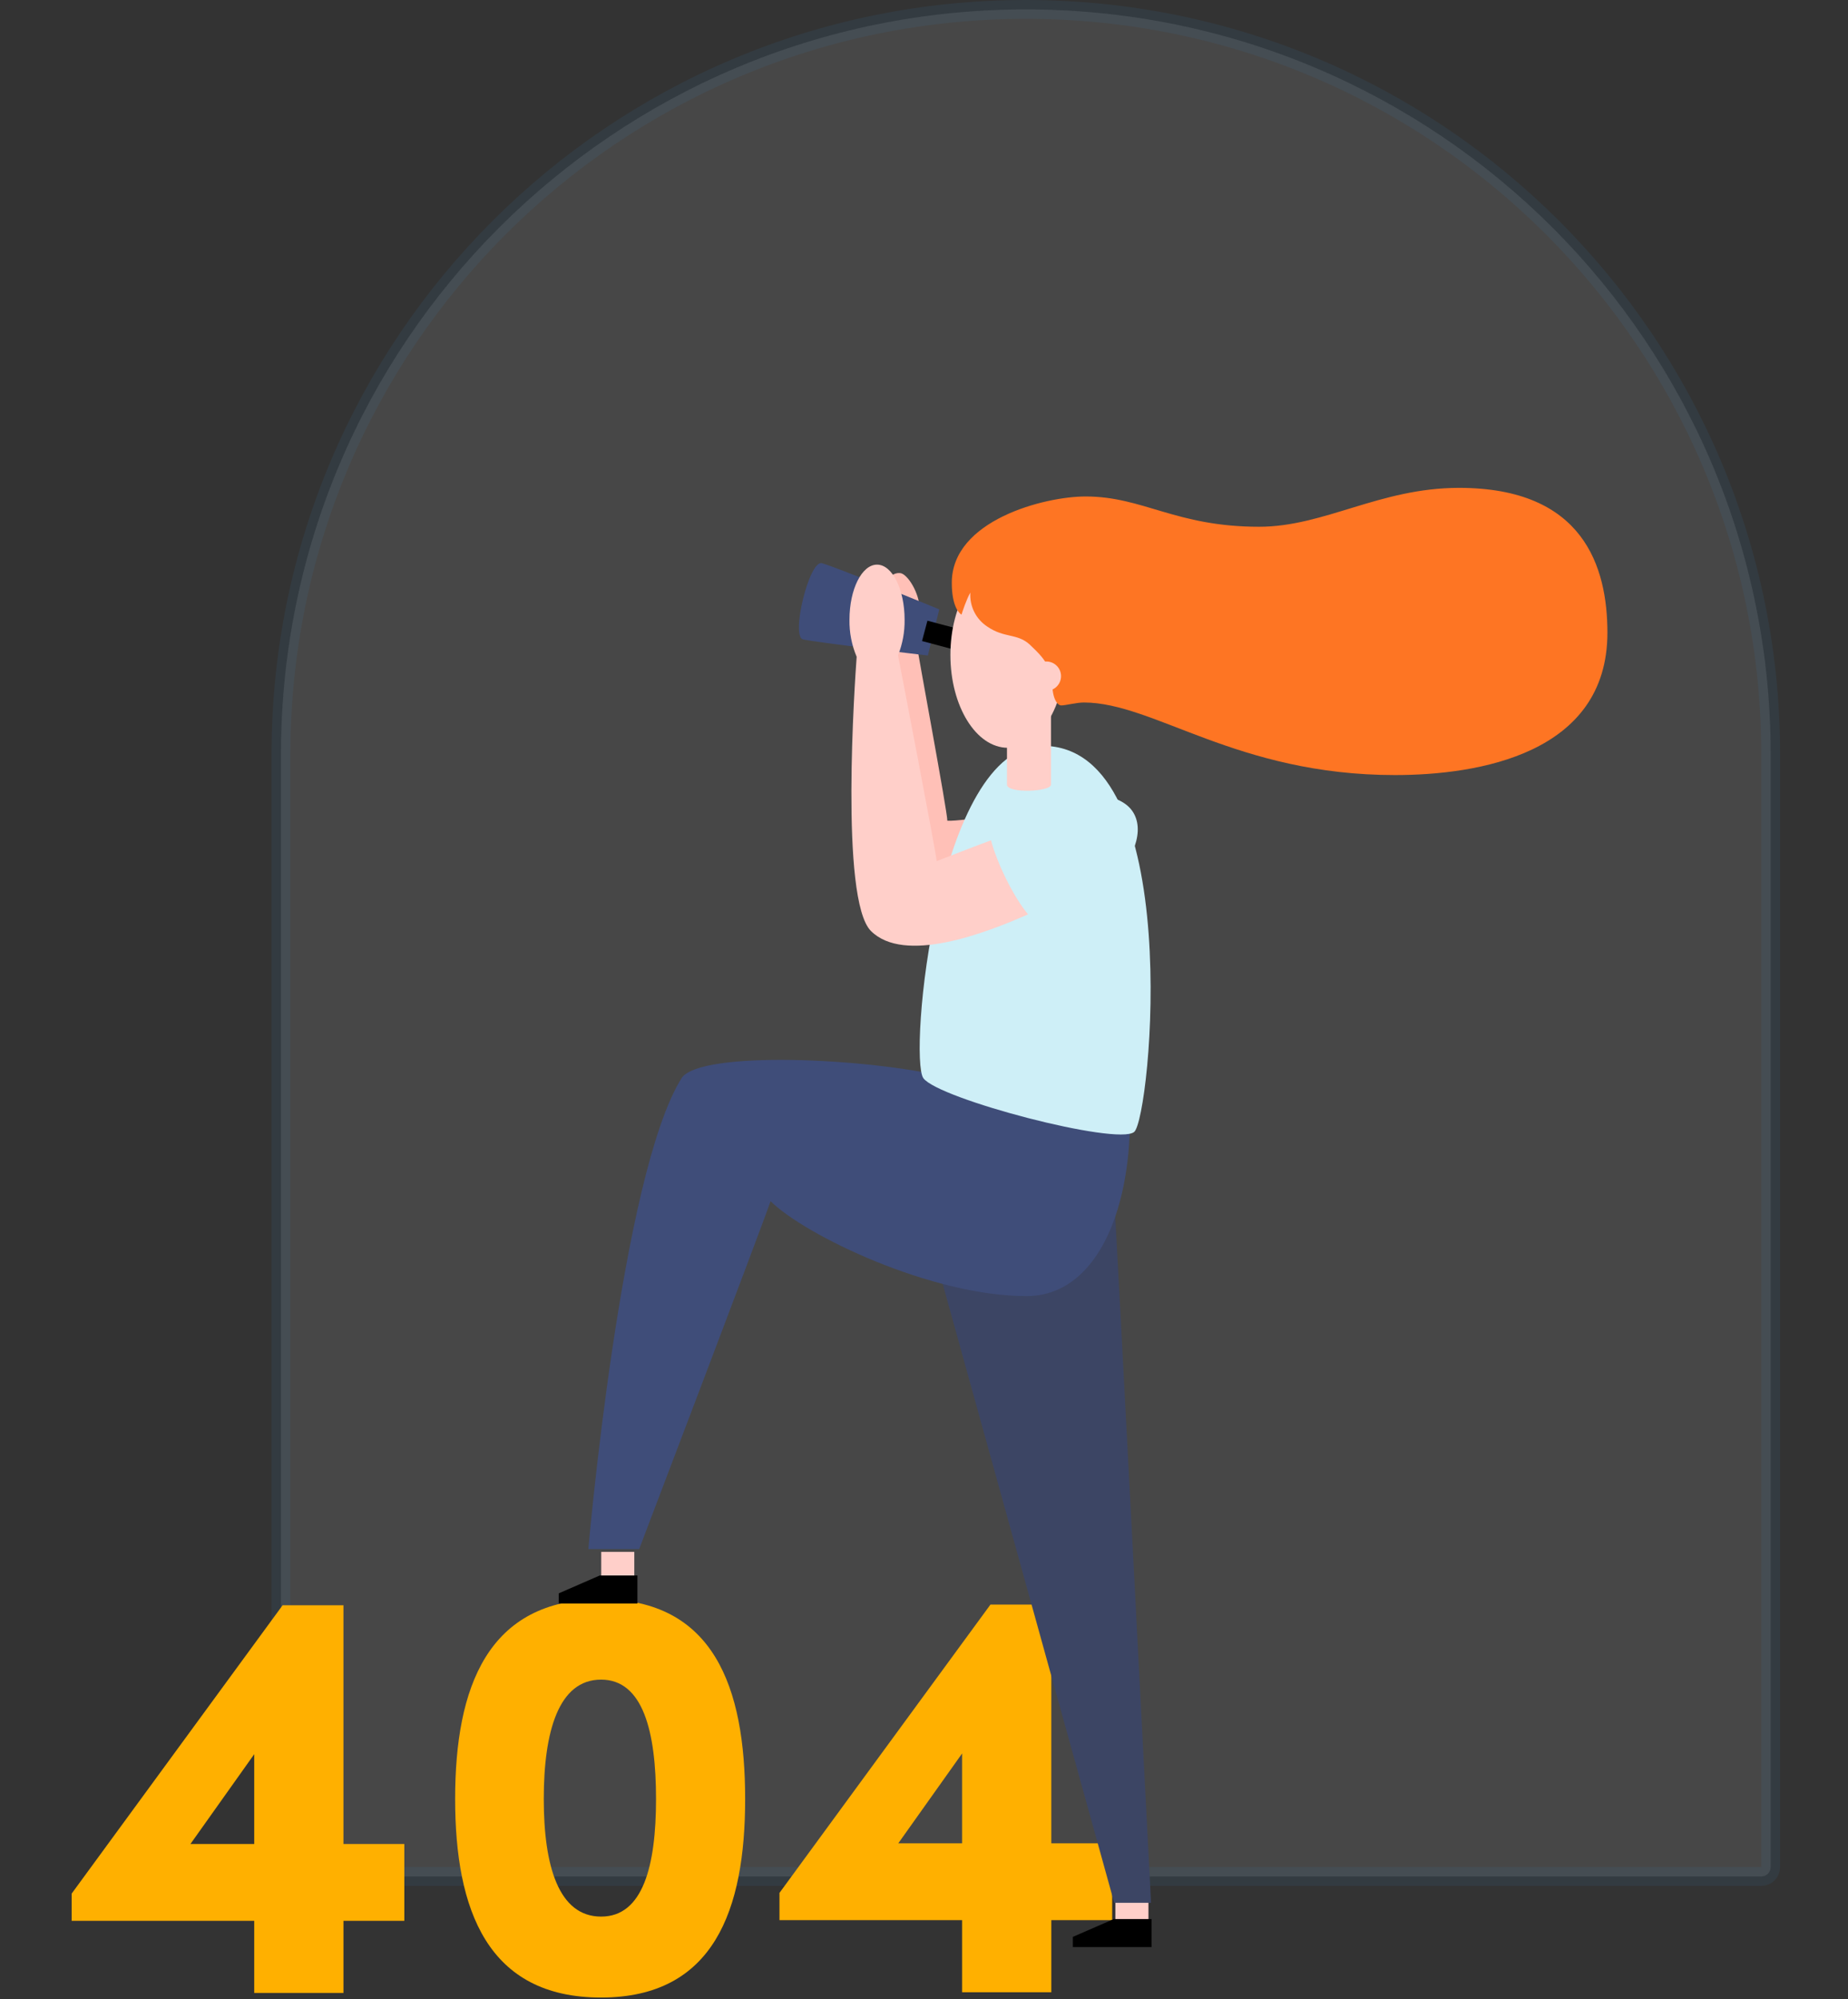 <svg width="490" height="530" viewBox="0 0 490 530" fill="none" xmlns="http://www.w3.org/2000/svg">
<rect x="0" y="0" width="490" height="530" fill="#333333" stroke="none"/>
<path opacity="0.1" d="M74.5 200C74.5 90.924 162.924 2.5 272 2.5C381.076 2.5 469.5 90.924 469.5 200V495C469.5 496.381 468.381 497.5 467 497.5H77C75.619 497.5 74.5 496.381 74.5 495V200Z" fill="white" stroke="#3883BE" stroke-width="5"/>
<path d="M107.208 509.258H91.07V528.371H67.409V509.258H19V502.04L74.932 425.598H91.07V488.892H107.208V509.258ZM67.409 488.892V465.077L50.493 488.892H67.409Z" fill="#FFB000"/>
<path d="M120.681 476.957C120.681 447.346 129.297 424 159.351 424C189.255 424 197.577 447.346 197.577 476.957C197.577 506.413 189.276 529.599 159.351 529.599C129.297 529.599 120.681 506.413 120.681 476.957ZM173.947 476.957C173.947 459.097 170.498 445.31 159.376 445.31C148.095 445.31 144.182 459.097 144.182 476.957C144.182 494.657 148.095 508.135 159.376 508.135C170.498 508.156 173.947 494.657 173.947 476.957Z" fill="#FFB000"/>
<path d="M294.896 509.075H278.758V528.188H255.102V509.075H206.677V501.856L262.62 425.414H278.758V488.709H294.896V509.075ZM255.102 488.709V464.893L238.18 488.709H255.102Z" fill="#FFB000"/>
<path d="M295.741 509.949H304.512V502.525H295.741V509.949Z" fill="#FFCFC9"/>
<path d="M305.337 508.789V516.214H284.47V513.512L295.324 508.789H305.337Z" fill="black"/>
<path d="M159.418 418.867H168.188V411.443H159.418V418.867Z" fill="#FFCFC9"/>
<path d="M169.013 417.707V425.132H148.152V422.435L159.005 417.707H169.013Z" fill="black"/>
<path d="M295.437 318.41C295.881 322.628 305.198 504.484 305.198 504.484H295.437L247.977 333.254L295.437 318.41Z" fill="#3C4564"/>
<path d="M299.609 296.708C299.609 321.405 290.529 343.627 272.148 343.627C246.915 343.627 213.51 327.541 204.317 318.461C202.022 325.246 169.478 410.712 169.478 410.712H156C156 410.712 164.636 311.201 180.826 285.679C186.152 278.585 229.617 280.358 251.576 285.679C273.535 291 299.609 296.708 299.609 296.708Z" fill="#3F4D79"/>
<path d="M235.272 154.473C235.425 153.711 235.853 153.031 236.475 152.563C237.097 152.095 237.869 151.872 238.644 151.937C240.619 152.076 243.847 157.294 243.847 161.516C243.847 165.739 242.656 167.327 243.016 170.395C243.377 173.463 251.189 215.061 251.189 217.598C253.158 217.737 260.206 216.752 260.206 216.752L255.272 236.623H240.908L231.627 156.587L235.272 154.473Z" fill="#FFC0B7"/>
<path d="M249.049 161.559L246.022 173.789C246.022 173.789 216.164 170.319 212.906 169.515C209.647 168.71 214.556 148.489 217.902 149.314C221.248 150.139 249.049 161.559 249.049 161.559Z" fill="#3F4D79"/>
<path d="M276.406 197.738C314.602 197.738 305.182 296.418 300.722 300.11C296.262 303.802 248.776 291.345 244.831 285.849C240.887 280.352 248.394 197.738 276.406 197.738Z" fill="#CEEFF7"/>
<path d="M262.774 222.79C260.676 223.502 248.368 228.302 248.368 228.302C248.162 225.827 238.701 176.742 238.118 173.736C239.312 170.736 239.903 167.53 239.856 164.301C239.856 156.242 236.582 149.699 232.545 149.699C228.507 149.699 225.239 156.242 225.239 164.301C225.181 167.674 225.831 171.022 227.146 174.128C226.693 180.264 222.619 238.521 230.931 246.827C239.696 255.592 261.006 247.688 273.957 241.8C276.731 240.841 272.952 220.037 262.774 222.79Z" fill="#FFCFC9"/>
<path d="M253.635 166.613L245.911 164.562L244.478 169.959L252.202 172.01L253.635 166.613Z" fill="black"/>
<path d="M300.748 215.868C306.569 227.17 283.517 247.531 277.139 246.015C270.761 244.499 260.475 221.741 262.398 217.657C264.321 213.574 295.087 204.871 300.748 215.868Z" fill="#CEEFF7"/>
<path d="M278.668 208.026C278.668 209.939 267 210.424 267 208.026V186H278.668V208.026Z" fill="#FFCFC9"/>
<path d="M267.231 198.26C275.642 198.26 282.462 187.233 282.462 173.63C282.462 160.027 275.642 149 267.231 149C258.819 149 252 160.027 252 173.63C252 187.233 258.819 198.26 267.231 198.26Z" fill="#FFCFC9"/>
<path d="M257.288 157.114C257.172 158.883 257.529 160.651 258.322 162.236C259.114 163.822 260.315 165.168 261.8 166.137C266.342 169.23 269.58 167.864 272.911 170.777C274.669 172.535 278.974 175.933 279.015 181.182C279.015 185.064 280.289 187.024 281.408 187.024C282.527 187.024 285.476 186.25 287.373 186.25C306.007 186.25 327.889 205.487 369.869 205.487C391.797 205.487 426.208 199.955 426.208 167.751C426.208 150.359 419.949 129.344 386.863 129.344C365.852 129.344 351.132 139.656 333.87 139.656C311.699 139.656 303.151 131.628 287.832 131.628C276.922 131.628 252.369 137.949 252.369 154.51C252.369 160.8 254.339 162.626 254.947 162.95C255.143 162.259 256.345 158.692 257.288 157.114Z" fill="#FE7523"/>
<path d="M277.448 183.154C279.595 183.154 281.336 181.414 281.336 179.267C281.336 177.119 279.595 175.379 277.448 175.379C275.301 175.379 273.561 177.119 273.561 179.267C273.561 181.414 275.301 183.154 277.448 183.154Z" fill="#FFCFC9"/>
</svg>

